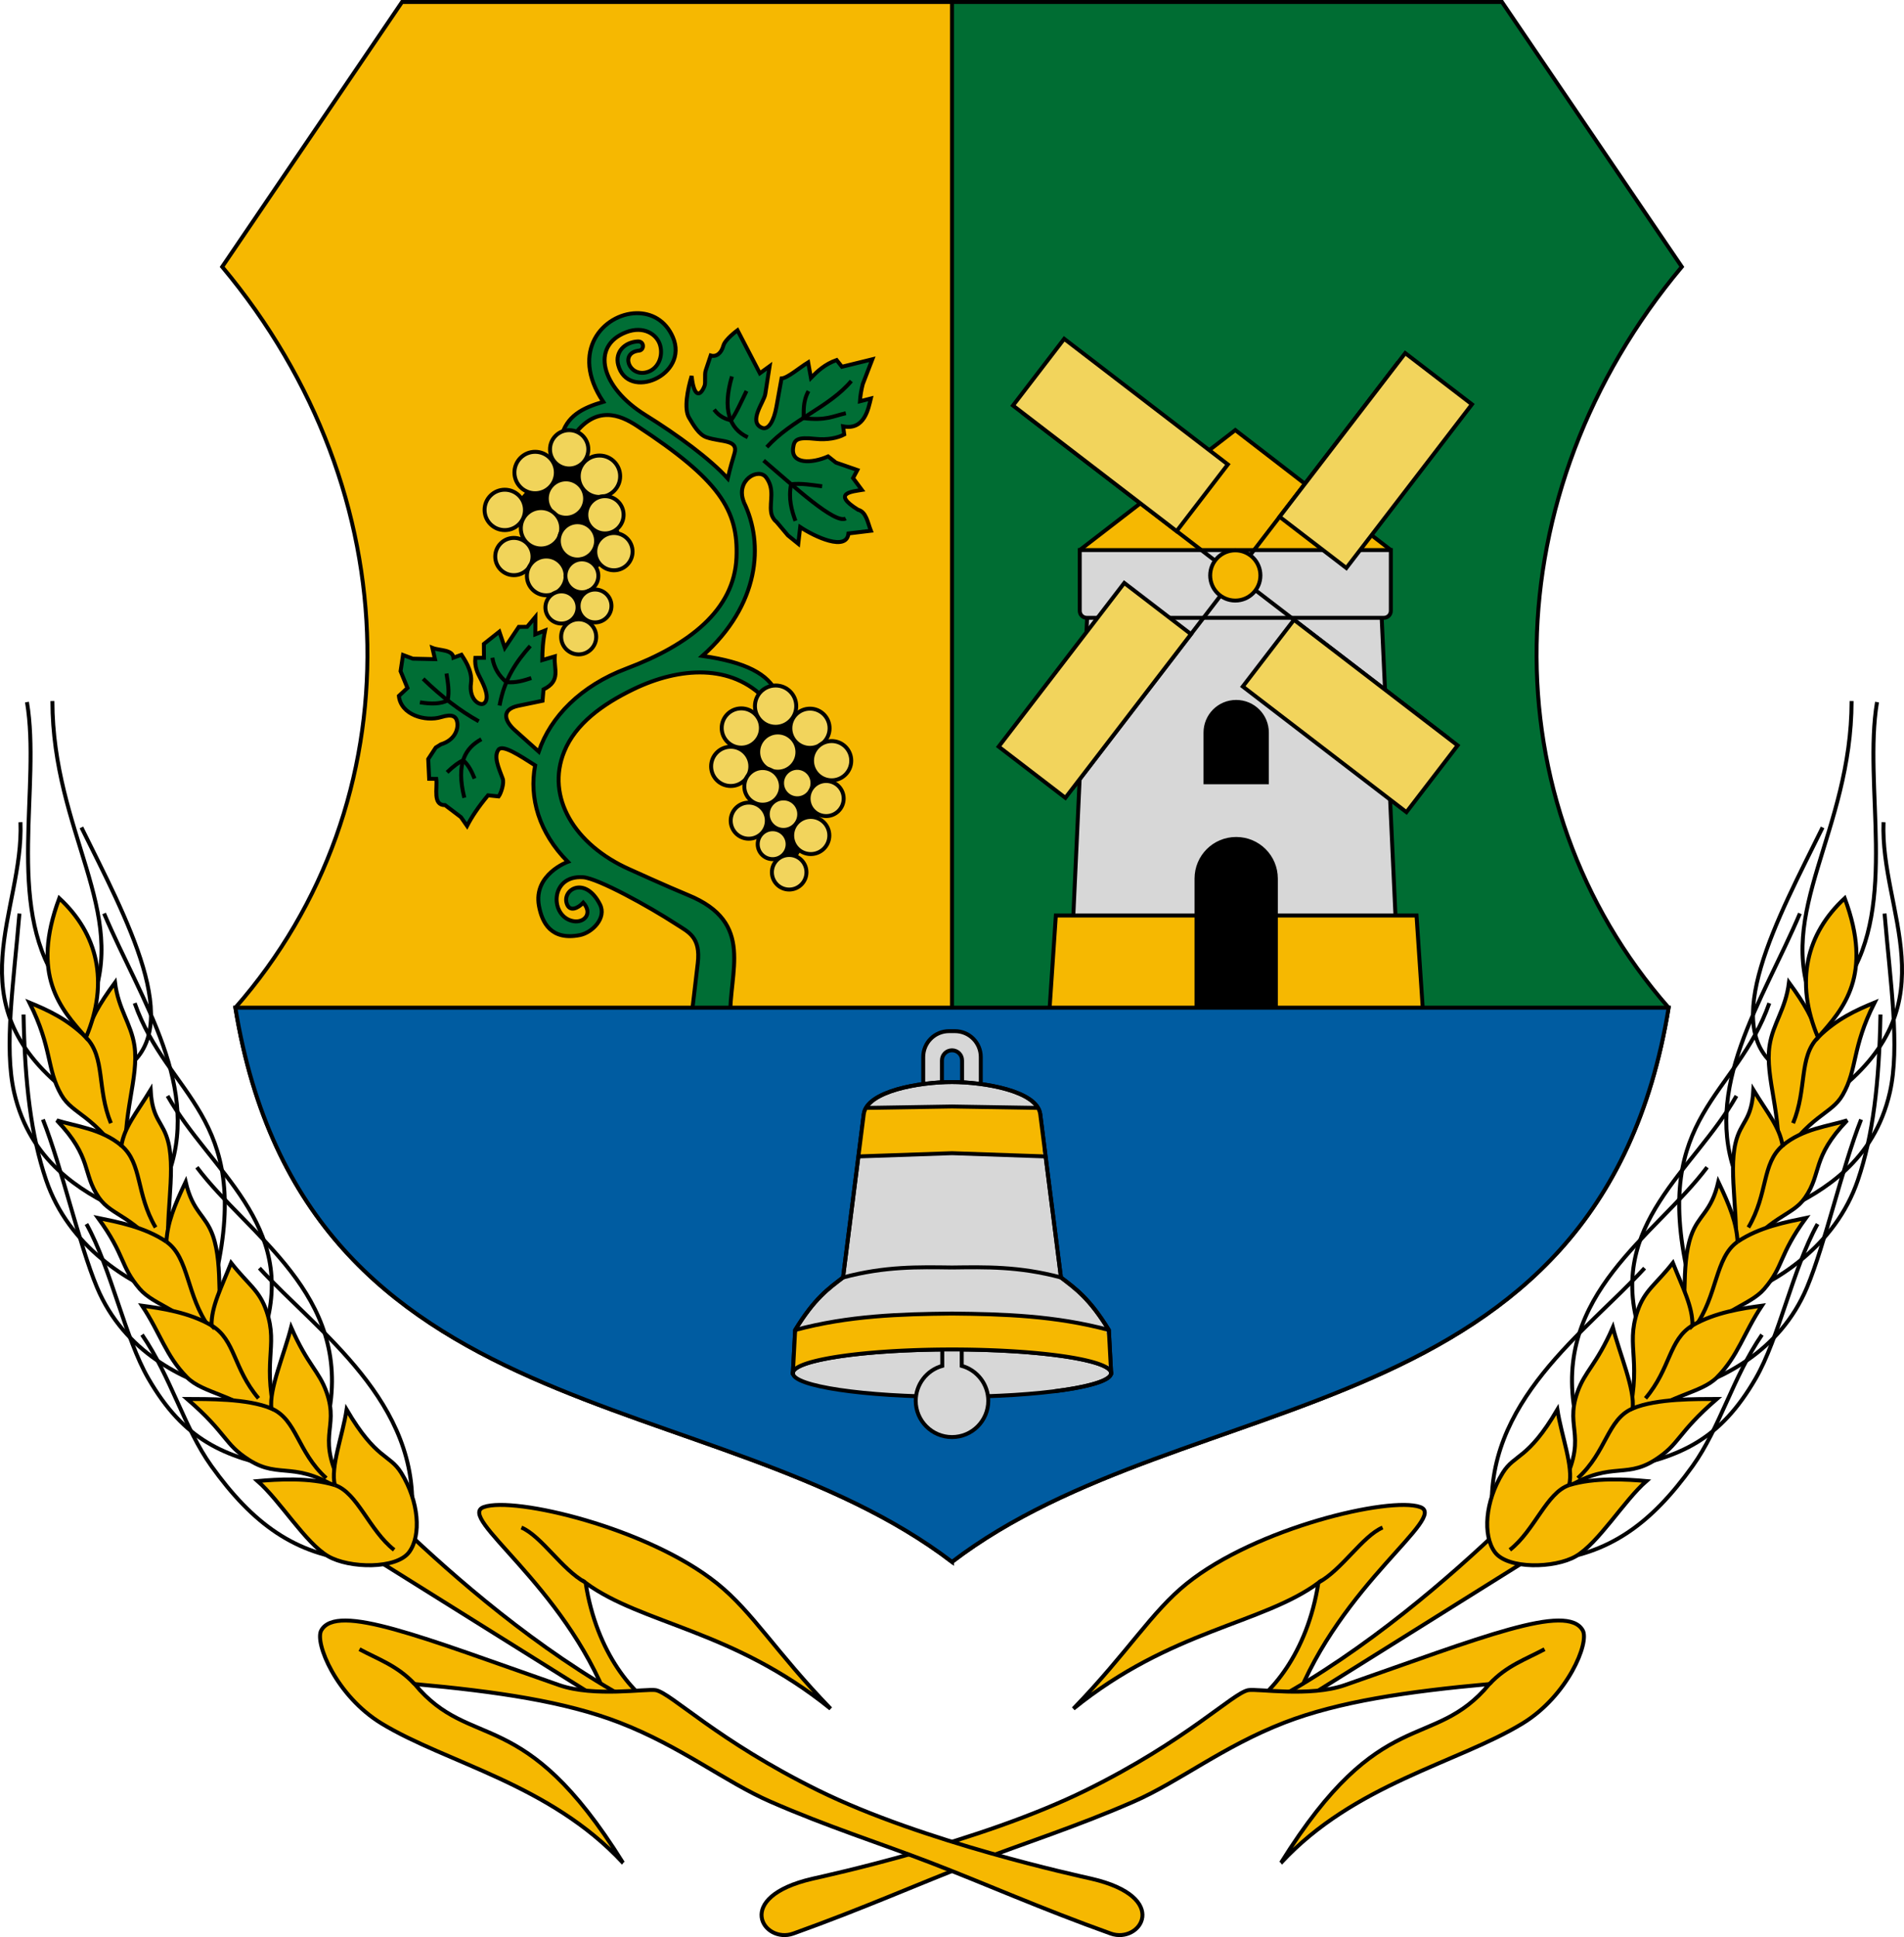 <?xml version="1.0" encoding="UTF-8" standalone="no"?>
<!-- Created with Inkscape (http://www.inkscape.org/) -->

<svg
   version="1.1"
   id="svg81460"
   width="639.879"
   height="650.912"
   viewBox="0 0 639.879 650.912"
   sodipodi:docname="HUN_Páhi_COA.svg"
   inkscape:version="1.1 (ce6663b3b7, 2021-05-25)"
   xmlns:inkscape="http://www.inkscape.org/namespaces/inkscape"
   xmlns:sodipodi="http://sodipodi.sourceforge.net/DTD/sodipodi-0.dtd"
   xmlns="http://www.w3.org/2000/svg"
   xmlns:svg="http://www.w3.org/2000/svg">
  <defs
     id="defs81464">
    <clipPath
       clipPathUnits="userSpaceOnUse"
       id="clipPath70302">
      <path
         id="path70304"
         style="font-variation-settings:normal;opacity:1;fill:#da251c;fill-opacity:1;fill-rule:evenodd;stroke:#000000;stroke-width:1.89;stroke-linecap:round;stroke-linejoin:miter;stroke-miterlimit:4;stroke-dasharray:none;stroke-dashoffset:0;stroke-opacity:1;stop-color:#000000;stop-opacity:1"
         d="m -1839.353,1313.887 v 165.481 c 0,62.393 59.238,120.906 124.504,103.418 79.367,-21.266 169.658,-21.684 195.461,38.223 25.803,-59.907 116.094,-59.489 195.461,-38.223 65.266,17.488 124.504,-41.025 124.504,-103.418 v -165.481 z" />
    </clipPath>
  </defs>
  <sodipodi:namedview
     id="namedview81462"
     pagecolor="#ffffff"
     bordercolor="#666666"
     borderopacity="1.0"
     inkscape:pageshadow="2"
     inkscape:pageopacity="0.0"
     inkscape:pagecheckerboard="0"
     showgrid="false"
     showborder="false"
     inkscape:zoom="0.49304598"
     inkscape:cx="793.02949"
     inkscape:cy="562.82783"
     inkscape:window-width="1870"
     inkscape:window-height="1016"
     inkscape:window-x="0"
     inkscape:window-y="0"
     inkscape:window-maximized="1"
     inkscape:current-layer="layer1"
     inkscape:snap-bbox="true"
     inkscape:bbox-paths="true"
     inkscape:bbox-nodes="true"
     inkscape:snap-bbox-edge-midpoints="true"
     inkscape:snap-bbox-midpoints="true"
     inkscape:object-paths="true"
     inkscape:snap-intersection-paths="true"
     inkscape:snap-smooth-nodes="true"
     inkscape:snap-midpoints="true"
     inkscape:snap-object-midpoints="true"
     inkscape:snap-center="true"
     inkscape:snap-text-baseline="true"
     inkscape:snap-page="true"
     showguides="true"
     inkscape:guide-bbox="true"
     inkscape:snap-global="true"
     fit-margin-top="0"
     fit-margin-left="0"
     fit-margin-right="0"
     fit-margin-bottom="0" />
  <g
     inkscape:groupmode="layer"
     id="layer1"
     inkscape:label="RASZTER"
     transform="translate(3678.369,-793.413)" />
  <g
     inkscape:groupmode="layer"
     inkscape:label="Image"
     id="g81466"
     transform="translate(3678.369,-793.413)">
    <path
       style="font-variation-settings:normal;opacity:1;fill:#006d33;fill-opacity:1;stroke:#000000;stroke-width:1.323;stroke-linecap:butt;stroke-linejoin:miter;stroke-miterlimit:4;stroke-dasharray:none;stroke-dashoffset:0;stroke-opacity:1;stop-color:#000000;stop-opacity:1"
       d="m -3358.429,794.075 h 184.822 l 60.445,88.994 c -63.562,75.947 -65.049,179.808 -4.428,248.956 -23.48,143.713 -161.331,125.52 -240.838,186.222"
       id="path1337"
       sodipodi:nodetypes="ccccc"
       inkscape:transform-center-x="-122.63325"
       inkscape:transform-center-y="316.25725" />
    <g
       id="g22070" />
    <g
       id="g22106"
       transform="matrix(1,0,0,0.956,-56.26,76.476)"
       style="stroke-width:1.023" />
    <g
       id="g23108"
       transform="translate(27.636,-14.078)" />
    <g
       id="g23130"
       transform="translate(54.975,-27.651)" />
    <g
       id="g23152"
       transform="matrix(1,0,0,1.023,82.565,-66.763)"
       style="stroke-width:0.989" />
    <path
       style="font-variation-settings:normal;opacity:1;fill:#f6b801;fill-opacity:1;stroke:#000000;stroke-width:1.323;stroke-linecap:butt;stroke-linejoin:miter;stroke-miterlimit:4;stroke-dasharray:none;stroke-dashoffset:0;stroke-opacity:1;stop-color:#000000;stop-opacity:1"
       d="m -3358.43,794.075 h -184.822 l -60.445,88.994 c 63.562,75.947 65.049,179.808 4.428,248.956 23.48,143.713 161.331,125.52 240.838,186.222 z"
       id="path970"
       sodipodi:nodetypes="cccccc"
       inkscape:transform-center-x="122.63325"
       inkscape:transform-center-y="316.25725" />
    <g
       id="g37019"
       transform="translate(-980)">
      <path
         style="font-variation-settings:normal;opacity:1;fill:#f6b801;fill-opacity:1;stroke:#000000;stroke-width:1.323;stroke-linecap:butt;stroke-linejoin:miter;stroke-miterlimit:4;stroke-dasharray:none;stroke-dashoffset:0;stroke-opacity:1;stop-color:#000000;stop-opacity:1"
         d="m -2230.95,978.25 -52.272,-40.318 -52.273,40.318"
         id="path1574"
         inkscape:transform-center-x="-26.136267"
         inkscape:transform-center-y="31.265658"
         sodipodi:nodetypes="ccc" />
      <path
         style="font-variation-settings:normal;opacity:1;fill:#d7d7d7;fill-opacity:1;stroke:#000000;stroke-width:1.323;stroke-linecap:butt;stroke-linejoin:miter;stroke-miterlimit:4;stroke-dasharray:none;stroke-dashoffset:0;stroke-opacity:1;stop-color:#000000;stop-opacity:1"
         d="m -2234.292,995.25 5.396,116.503 -54.626,3.599 -54.626,-3.599 5.396,-116.503"
         id="path2546"
         sodipodi:nodetypes="ccccc"
         inkscape:transform-center-x="-27.163165"
         inkscape:transform-center-y="140.29987" />
      <path
         id="rect1253"
         style="font-variation-settings:normal;opacity:1;fill:#d7d7d7;fill-opacity:1;fill-rule:evenodd;stroke:#000000;stroke-width:1.323;stroke-linecap:round;stroke-linejoin:miter;stroke-miterlimit:4;stroke-dasharray:none;stroke-dashoffset:0;stroke-opacity:1;stop-color:#000000;stop-opacity:1"
         d="m -2335.494,978.25 v 20.428 c 0,1.293 1.042,2.336 2.336,2.336 h 99.873 c 1.293,0 2.336,-1.043 2.336,-2.336 v -20.428 z" />
      <path
         style="font-variation-settings:normal;opacity:1;fill:none;fill-opacity:1;stroke:#000000;stroke-width:1.323;stroke-linecap:butt;stroke-linejoin:miter;stroke-miterlimit:4;stroke-dasharray:none;stroke-dashoffset:0;stroke-opacity:1;stop-color:#000000;stop-opacity:1"
         d="m -2283.372,986.666 54.912,-71.549"
         id="path1751"
         inkscape:transform-center-x="-27.306268"
         inkscape:transform-center-y="-35.889869" />
      <rect
         style="font-variation-settings:normal;opacity:1;fill:#f2d45c;fill-opacity:1;fill-rule:evenodd;stroke:#000000;stroke-width:1.323;stroke-linecap:round;stroke-linejoin:miter;stroke-miterlimit:4;stroke-dasharray:none;stroke-dashoffset:0;stroke-opacity:1;stop-color:#000000;stop-opacity:1"
         id="rect1775"
         width="28.262"
         height="69.329"
         x="-1210.678"
         y="2078.872"
         ry="0"
         inkscape:transform-center-x="-47.210533"
         inkscape:transform-center-y="-38.614574"
         transform="rotate(37.505)" />
      <path
         style="font-variation-settings:normal;opacity:1;fill:none;fill-opacity:1;stroke:#000000;stroke-width:1.323;stroke-linecap:butt;stroke-linejoin:miter;stroke-miterlimit:4;stroke-dasharray:none;stroke-dashoffset:0;stroke-opacity:1;stop-color:#000000;stop-opacity:1"
         d="m -2283.337,986.931 -71.549,-54.912"
         id="path2113"
         inkscape:transform-center-x="35.889882"
         inkscape:transform-center-y="-27.306269" />
      <rect
         style="font-variation-settings:normal;opacity:1;fill:#f2d45c;fill-opacity:1;fill-rule:evenodd;stroke:#000000;stroke-width:1.323;stroke-linecap:round;stroke-linejoin:miter;stroke-miterlimit:4;stroke-dasharray:none;stroke-dashoffset:0;stroke-opacity:1;stop-color:#000000;stop-opacity:1"
         id="rect2115"
         width="28.262"
         height="69.329"
         x="-2173.102"
         y="-1304.529"
         ry="0"
         inkscape:transform-center-x="38.614598"
         inkscape:transform-center-y="-47.210439"
         transform="rotate(-52.495)" />
      <path
         style="font-variation-settings:normal;opacity:1;fill:none;fill-opacity:1;stroke:#000000;stroke-width:1.323;stroke-linecap:butt;stroke-linejoin:miter;stroke-miterlimit:4;stroke-dasharray:none;stroke-dashoffset:0;stroke-opacity:1;stop-color:#000000;stop-opacity:1"
         d="m -2283.072,986.896 -54.912,71.55"
         id="path2117"
         inkscape:transform-center-x="27.306232"
         inkscape:transform-center-y="35.889896" />
      <rect
         style="font-variation-settings:normal;opacity:1;fill:#f2d45c;fill-opacity:1;fill-rule:evenodd;stroke:#000000;stroke-width:1.323;stroke-linecap:round;stroke-linejoin:miter;stroke-miterlimit:4;stroke-dasharray:none;stroke-dashoffset:0;stroke-opacity:1;stop-color:#000000;stop-opacity:1"
         id="rect2119"
         width="28.262"
         height="69.329"
         x="1210.3"
         y="-2266.954"
         ry="0"
         inkscape:transform-center-x="47.210461"
         inkscape:transform-center-y="38.614411"
         transform="rotate(-142.495)" />
      <path
         style="font-variation-settings:normal;opacity:1;fill:none;fill-opacity:1;stroke:#000000;stroke-width:1.323;stroke-linecap:butt;stroke-linejoin:miter;stroke-miterlimit:4;stroke-dasharray:none;stroke-dashoffset:0;stroke-opacity:1;stop-color:#000000;stop-opacity:1"
         d="m -2283.107,986.631 71.549,54.912"
         id="path2121"
         inkscape:transform-center-x="-35.889918"
         inkscape:transform-center-y="27.306246" />
      <rect
         style="font-variation-settings:normal;opacity:1;fill:#f2d45c;fill-opacity:1;fill-rule:evenodd;stroke:#000000;stroke-width:1.323;stroke-linecap:round;stroke-linejoin:miter;stroke-miterlimit:4;stroke-dasharray:none;stroke-dashoffset:0;stroke-opacity:1;stop-color:#000000;stop-opacity:1"
         id="rect2123"
         width="28.262"
         height="69.329"
         x="2172.724"
         y="1116.448"
         ry="0"
         inkscape:transform-center-x="-38.614423"
         inkscape:transform-center-y="47.210402"
         transform="rotate(127.505)" />
      <circle
         style="font-variation-settings:normal;opacity:1;fill:#f6b801;fill-opacity:1;fill-rule:evenodd;stroke:#000000;stroke-width:1.323;stroke-linecap:round;stroke-linejoin:miter;stroke-miterlimit:4;stroke-dasharray:none;stroke-dashoffset:0;stroke-opacity:1;stop-color:#000000;stop-opacity:1"
         id="path1636"
         cx="-2283.222"
         cy="986.781"
         r="8.44" />
      <path
         style="font-variation-settings:normal;opacity:1;fill:#f6b801;fill-opacity:1;stroke:#000000;stroke-width:1.323;stroke-linecap:butt;stroke-linejoin:miter;stroke-miterlimit:4;stroke-dasharray:none;stroke-dashoffset:0;stroke-opacity:1;stop-color:#000000;stop-opacity:1"
         d="m -2219.638,1140.878 -2.678,-39.825 h -60.607 -60.607 l -2.678,39.825"
         id="path2271"
         sodipodi:nodetypes="ccccc"
         inkscape:transform-center-x="-31.792236"
         inkscape:transform-center-y="62.405794" />
      <path
         id="rect2665"
         style="opacity:1;fill:#000000;fill-rule:evenodd;stroke:#000000;stroke-width:1.323;stroke-linecap:round;stroke-miterlimit:4;stroke-dasharray:none;stop-color:#000000;stop-opacity:1"
         d="m -2293.237,1056.278 v -16.691 c 0,-5.714 4.6,-10.314 10.314,-10.314 5.714,0 10.314,4.6 10.314,10.314 v 16.691 z"
         sodipodi:nodetypes="cssscc" />
      <path
         id="path2786"
         style="opacity:1;fill:#000000;fill-rule:evenodd;stroke:#000000;stroke-width:1.323;stroke-linecap:round;stroke-miterlimit:4;stroke-dasharray:none;stop-color:#000000;stop-opacity:1"
         d="m -2296.254,1134.047 v -45.392 c 0,-7.386 5.946,-13.332 13.332,-13.332 7.386,0 13.332,5.946 13.332,13.332 v 45.392 z"
         sodipodi:nodetypes="cssscc" />
    </g>
    <g
       id="g68059"
       transform="translate(-520)">
      <path
         id="path37101"
         style="font-variation-settings:normal;fill:#006e35;fill-opacity:1;stroke:#000000;stroke-width:1.323;stroke-linecap:butt;stroke-linejoin:miter;stroke-miterlimit:4;stroke-dasharray:none;stroke-dashoffset:0;stroke-opacity:1;stop-color:#000000"
         d="m -2944.51,898.65 c -10.95,0.22 -22.567,12.762 -11.129,29.785 -7.093,2.08 -12.369,4.815 -14.109,11.869 l 3.811,-0.023 c 7.745,-11.118 16.086,-7.395 21.623,-3.768 27.617,18.09 34.176,28.271 33.451,44.344 -0.788,17.495 -15.729,29.205 -36.971,37.211 -15.303,5.767 -25.547,16.189 -29.475,27.904 l -8.047,-7.205 c -3.52,-3.152 -4.646,-6.981 1.258,-8.205 l 8.065,-1.672 0.32,-3.799 c 5.965,-2.921 3.439,-6.805 3.783,-11.107 l -4.184,1.23 c 0.024,-3.11 0.154,-6.217 0.932,-9.938 l -3.275,1.281 0.029,-5.84 -2.785,3.324 -2.805,0.023 -4.693,7.031 -1.84,-5.416 -5.197,4.121 0.027,4.656 -2.897,0.022 c -0.29,3.017 0.797,5.156 1.652,6.789 1.308,2.496 3.278,6.69 1.381,8.414 -1.329,1.207 -5.298,-1.05 -4.492,-6.764 0.598,-4.24 -2.564,-8.428 -3.207,-9.476 l -2.684,0.967 c -0.338,-2.805 -4.633,-2.312 -7.09,-3.295 l 0.877,3.799 -7.43,-0.164 -3.309,-1.238 -0.82,5.436 2.309,5.639 -2.879,2.682 c 0.648,6.378 8.921,8.741 14.223,7.111 3.768,-1.158 5.067,-0.232 5.399,1.768 0.386,2.326 -0.826,5.97 -5.51,7.393 l -1.727,1.082 -2.525,3.861 0.312,6.631 2.389,0.014 c 0.439,3.176 -1.317,8.872 2.978,8.844 l 5.311,4.027 2.062,2.945 c 1.552,-2.997 3.743,-6.339 7.041,-10.277 l 3.58,0.371 c 0.801,-1.056 1.911,-4.474 1.365,-5.947 -1.357,-3.663 -3.115,-7.376 -1.453,-9.732 1.362,-1.932 7.23,1.981 12.346,5.244 -2.056,10.93 1.268,22.574 10.988,32.402 0,0 -11.653,4.211 -9.703,14.818 1.029,5.6 4.039,11.698 13.709,9.818 4.201,-0.817 9.105,-5.77 6.791,-10.318 -4.949,-9.728 -12.801,-5.02 -11.141,-0.233 0.992,2.861 3.749,1.532 5.537,-0.355 3.253,3.682 0.303,6.824 -3.264,6.229 -8.005,-1.337 -8.14,-15.586 3.209,-14.771 4.99,0.358 22.032,9.757 31.322,15.795 4.092,2.66 8.242,4.277 7.201,13.127 l -2.049,17.424 12.955,1.381 c -0.478,-16.108 8.474,-32.49 -14.133,-41.732 -6.658,-2.722 -19.756,-8.68 -19.756,-8.68 -18.509,-8.244 -28.099,-24.306 -21.895,-39.537 3.8,-9.329 12.831,-15.905 23.248,-20.947 15.522,-7.513 33.054,-8.639 44.428,3.465 l 3.746,-2.139 c -2.715,-6.404 -10.408,-10.465 -24.967,-12.529 19.216,-17.171 20.767,-37.646 13.889,-51.703 l 0.051,0.055 c -2.99,-7.401 4.899,-11.783 7.479,-8.32 2.962,3.977 1.141,7.932 1.658,11.674 0.222,1.61 1.212,2.831 1.76,3.182 l 3.889,4.613 3.477,2.814 0.654,-5.611 c 5.008,3.317 15.602,8.247 16.219,2.146 l 7.535,-0.908 c -1.089,-2.788 -1.561,-6.349 -4.311,-7.055 -9.129,-5.644 -1.72,-6.142 1.279,-6.658 l -2.955,-3.986 1.445,-2.707 -7.207,-2.504 -2.625,-2.072 c -5.554,2.455 -12.48,2.62 -11.762,-2.85 0.362,-2.754 1.24,-3.724 7.539,-3.043 3.902,0.422 7.416,-0.282 9.635,-1.475 l -0.365,-2.725 c 7.222,1.404 8.492,-6.013 9.307,-9.361 l -3.656,0.93 c 0.12,-1.868 0.438,-3.797 0.957,-5.789 l 3.211,-8.32 -10.219,2.512 -1.791,-2.258 c -3.992,1.404 -6.472,3.791 -8.629,5.99 l -0.934,-5.207 c -3.002,1.835 -6.874,5.245 -8.945,5.396 l -1.734,9.615 c -0.803,4.452 -2.603,7.934 -4.887,6.951 -4.679,-2.014 0.738,-8.639 1.156,-11.318 l 1.459,-9.357 -3.277,2.375 -7.52,-14.455 c 0,0 -4.172,3.071 -4.723,5.125 -0.739,2.757 -2.5,3.904 -4.279,3.354 l -1.678,5.018 c -0.471,1.361 0.03,4.123 -0.395,5.205 -1.478,3.772 -3.605,3.793 -4.334,-3.32 -1.323,4.418 -2.683,10.99 -0.859,14.029 1.439,2.398 3.281,5.681 5.861,6.562 5.014,1.714 10.882,0.635 9.363,5.508 -0.513,1.647 -1.457,4.91 -2.238,8.318 -5.903,-6.532 -16.824,-14.586 -27.689,-21.326 -15.018,-9.316 -18.434,-23.153 -6.502,-27.795 5.94,-2.311 10.494,0.698 11.502,4.459 1.029,3.841 -0.814,7.975 -4.553,8.977 -5.938,1.591 -9.088,-6.602 -2.514,-7.283 1.732,-0.18 1.797,-3.178 -0.484,-3.068 -4.275,0.206 -7.723,3.453 -6.574,7.889 3.176,12.256 23.905,3.465 18.385,-9.314 -2.475,-5.728 -7.314,-8.174 -12.291,-8.074 z" />
      <path
         style="font-variation-settings:normal;fill:none;fill-opacity:1;stroke:#000000;stroke-width:1.323;stroke-linecap:butt;stroke-linejoin:miter;stroke-miterlimit:4;stroke-dasharray:none;stroke-dashoffset:0;stroke-opacity:1;stop-color:#000000"
         d="m -3016.161,1021.52 c 6.155,5.989 12.386,10.735 18.691,14.273"
         id="path51248"
         sodipodi:nodetypes="cc" />
      <path
         style="font-variation-settings:normal;fill:none;fill-opacity:1;stroke:#000000;stroke-width:1.323;stroke-linecap:butt;stroke-linejoin:miter;stroke-miterlimit:4;stroke-dasharray:none;stroke-dashoffset:0;stroke-opacity:1;stop-color:#000000"
         d="m -2980.163,1010.475 c -4.531,5.112 -8.642,10.825 -10.319,20.023"
         id="path51250"
         sodipodi:nodetypes="cc" />
      <path
         style="font-variation-settings:normal;fill:none;fill-opacity:1;stroke:#000000;stroke-width:1.323;stroke-linecap:butt;stroke-linejoin:miter;stroke-miterlimit:4;stroke-dasharray:none;stroke-dashoffset:0;stroke-opacity:1;stop-color:#000000"
         d="m -2996.595,1041.817 c -5.333,2.902 -8.602,8.006 -5.73,19.665"
         id="path51252"
         sodipodi:nodetypes="cc" />
      <path
         style="font-variation-settings:normal;fill:none;fill-opacity:1;stroke:#000000;stroke-width:1.323;stroke-linecap:butt;stroke-linejoin:miter;stroke-miterlimit:4;stroke-dasharray:none;stroke-dashoffset:0;stroke-opacity:1;stop-color:#000000"
         d="m -3017.241,1029.408 c 3.87,0.659 7.063,0.543 9.324,-0.642 0.607,-2.977 0.082,-6.006 -0.402,-9.033"
         id="path51458"
         sodipodi:nodetypes="ccc" />
      <path
         style="font-variation-settings:normal;fill:none;fill-opacity:1;stroke:#000000;stroke-width:1.323;stroke-linecap:butt;stroke-linejoin:miter;stroke-miterlimit:4;stroke-dasharray:none;stroke-dashoffset:0;stroke-opacity:1;stop-color:#000000"
         d="m -2992.899,1014.436 c 0.614,3.736 2.411,6.23 4.718,8.189 3.216,0.313 5.787,-0.537 8.37,-1.366"
         id="path51460"
         sodipodi:nodetypes="ccc" />
      <path
         style="font-variation-settings:normal;fill:none;fill-opacity:1;stroke:#000000;stroke-width:1.323;stroke-linecap:butt;stroke-linejoin:miter;stroke-miterlimit:4;stroke-dasharray:none;stroke-dashoffset:0;stroke-opacity:1;stop-color:#000000"
         d="m -3008.117,1052.938 c 2.26,-2.203 3.947,-3.348 5.415,-4.088 1.969,1.851 2.932,4.003 3.824,6.176"
         id="path51462"
         sodipodi:nodetypes="ccc" />
      <path
         style="font-variation-settings:normal;fill:none;fill-opacity:1;stroke:#000000;stroke-width:1.323;stroke-linecap:butt;stroke-linejoin:miter;stroke-miterlimit:4;stroke-dasharray:none;stroke-dashoffset:0;stroke-opacity:1;stop-color:#000000"
         d="m -2907.073,940.349 c -6.273,-2.9 -8.523,-9.535 -5.318,-20.437"
         id="path57120"
         sodipodi:nodetypes="cc" />
      <path
         style="font-variation-settings:normal;fill:none;fill-opacity:1;stroke:#000000;stroke-width:1.323;stroke-linecap:butt;stroke-linejoin:miter;stroke-miterlimit:4;stroke-dasharray:none;stroke-dashoffset:0;stroke-opacity:1;stop-color:#000000"
         d="m -2900.669,943.656 c 8.525,-9.347 20.831,-13.271 28.404,-22.208"
         id="path57122"
         sodipodi:nodetypes="cc" />
      <path
         style="font-variation-settings:normal;fill:none;fill-opacity:1;stroke:#000000;stroke-width:1.323;stroke-linecap:butt;stroke-linejoin:miter;stroke-miterlimit:4;stroke-dasharray:none;stroke-dashoffset:0;stroke-opacity:1;stop-color:#000000"
         d="m -2901.738,948.151 c 10.299,8.8 24.005,21.472 27.599,19.476"
         id="path57124"
         sodipodi:nodetypes="cc" />
      <path
         style="font-variation-settings:normal;fill:none;fill-opacity:1;stroke:#000000;stroke-width:1.323;stroke-linecap:butt;stroke-linejoin:miter;stroke-miterlimit:4;stroke-dasharray:none;stroke-dashoffset:0;stroke-opacity:1;stop-color:#000000"
         d="m -2918.377,931.047 c 1.88,2.477 3.761,3.094 5.641,3.645 1.649,-2.124 3.471,-6.288 5.246,-9.902"
         id="path57786"
         sodipodi:nodetypes="ccc" />
      <path
         style="font-variation-settings:normal;fill:none;fill-opacity:1;stroke:#000000;stroke-width:1.323;stroke-linecap:butt;stroke-linejoin:miter;stroke-miterlimit:4;stroke-dasharray:none;stroke-dashoffset:0;stroke-opacity:1;stop-color:#000000"
         d="m -2886.666,924.826 c -2.029,3.73 -1.5,7.13 -1.645,9.095 7.517,0.895 9.761,-0.634 14.205,-1.654"
         id="path57788"
         sodipodi:nodetypes="ccc" />
      <path
         style="font-variation-settings:normal;fill:none;fill-opacity:1;stroke:#000000;stroke-width:1.323;stroke-linecap:butt;stroke-linejoin:miter;stroke-miterlimit:4;stroke-dasharray:none;stroke-dashoffset:0;stroke-opacity:1;stop-color:#000000"
         d="m -2891.046,968.431 c -1.304,-3.641 -2.402,-7.401 -1.464,-12.323 3.622,-0.344 7.008,0.27 10.437,0.713"
         id="path57790"
         sodipodi:nodetypes="ccc" />
      <path
         style="font-variation-settings:normal;vector-effect:none;fill:#000000;fill-opacity:1;stroke:#000000;stroke-width:0.378;stroke-linecap:butt;stroke-linejoin:miter;stroke-miterlimit:4;stroke-dasharray:none;stroke-dashoffset:0;stroke-opacity:1;-inkscape-stroke:none;stop-color:#000000"
         d="m -2985.999,963.885 16.379,-18.801 11.761,4.392 8.959,27.337 -12.498,10.3 3.41,12.506 -3.703,8.162 -12.208,-18.67 -12.896,-7.618 6.687,-8.048 z"
         id="path61349" />
      <circle
         style="font-variation-settings:normal;fill:#f1d45a;fill-opacity:1;fill-rule:evenodd;stroke:#000000;stroke-width:1.323;stroke-linecap:round;stroke-linejoin:miter;stroke-miterlimit:4;stroke-dasharray:none;stroke-dashoffset:0;stroke-opacity:1;stop-color:#000000"
         id="path61204"
         cx="-2967.09"
         cy="944.4"
         r="6.437" />
      <circle
         style="font-variation-settings:normal;fill:#f1d45a;fill-opacity:1;fill-rule:evenodd;stroke:#000000;stroke-width:1.323;stroke-linecap:round;stroke-linejoin:miter;stroke-miterlimit:4;stroke-dasharray:none;stroke-dashoffset:0;stroke-opacity:1;stop-color:#000000"
         id="circle61286"
         cx="-2978.523"
         cy="952.192"
         r="6.96" />
      <circle
         style="font-variation-settings:normal;fill:#f1d45a;fill-opacity:1;fill-rule:evenodd;stroke:#000000;stroke-width:1.323;stroke-linecap:round;stroke-linejoin:miter;stroke-miterlimit:4;stroke-dasharray:none;stroke-dashoffset:0;stroke-opacity:1;stop-color:#000000"
         id="circle61288"
         cx="-2956.911"
         cy="953.447"
         r="6.96" />
      <circle
         style="font-variation-settings:normal;fill:#f1d45a;fill-opacity:1;fill-rule:evenodd;stroke:#000000;stroke-width:1.323;stroke-linecap:round;stroke-linejoin:miter;stroke-miterlimit:4;stroke-dasharray:none;stroke-dashoffset:0;stroke-opacity:1;stop-color:#000000"
         id="circle61290"
         cx="-2968.165"
         cy="960.937"
         r="6.437" />
      <circle
         style="font-variation-settings:normal;fill:#f1d45a;fill-opacity:1;fill-rule:evenodd;stroke:#000000;stroke-width:1.323;stroke-linecap:round;stroke-linejoin:miter;stroke-miterlimit:4;stroke-dasharray:none;stroke-dashoffset:0;stroke-opacity:1;stop-color:#000000"
         id="circle61292"
         cx="-2976.552"
         cy="970.937"
         r="6.786" />
      <circle
         style="font-variation-settings:normal;fill:#f1d45a;fill-opacity:1;fill-rule:evenodd;stroke:#000000;stroke-width:1.323;stroke-linecap:round;stroke-linejoin:miter;stroke-miterlimit:4;stroke-dasharray:none;stroke-dashoffset:0;stroke-opacity:1;stop-color:#000000"
         id="circle61294"
         cx="-2988.731"
         cy="964.758"
         r="6.786" />
      <circle
         style="font-variation-settings:normal;fill:#f1d45a;fill-opacity:1;fill-rule:evenodd;stroke:#000000;stroke-width:1.323;stroke-linecap:round;stroke-linejoin:miter;stroke-miterlimit:4;stroke-dasharray:none;stroke-dashoffset:0;stroke-opacity:1;stop-color:#000000"
         id="circle61296"
         cx="-2955.061"
         cy="966.4"
         r="6.263" />
      <circle
         style="font-variation-settings:normal;fill:#f1d45a;fill-opacity:1;fill-rule:evenodd;stroke:#000000;stroke-width:1.323;stroke-linecap:round;stroke-linejoin:miter;stroke-miterlimit:4;stroke-dasharray:none;stroke-dashoffset:0;stroke-opacity:1;stop-color:#000000"
         id="circle61298"
         cx="-2964.301"
         cy="975.16"
         r="6.263" />
      <circle
         style="font-variation-settings:normal;fill:#f1d45a;fill-opacity:1;fill-rule:evenodd;stroke:#000000;stroke-width:1.323;stroke-linecap:round;stroke-linejoin:miter;stroke-miterlimit:4;stroke-dasharray:none;stroke-dashoffset:0;stroke-opacity:1;stop-color:#000000"
         id="circle61300"
         cx="-2952.048"
         cy="978.78"
         r="6.263" />
      <circle
         style="font-variation-settings:normal;fill:#f1d45a;fill-opacity:1;fill-rule:evenodd;stroke:#000000;stroke-width:1.323;stroke-linecap:round;stroke-linejoin:miter;stroke-miterlimit:4;stroke-dasharray:none;stroke-dashoffset:0;stroke-opacity:1;stop-color:#000000"
         id="circle61302"
         cx="-2985.668"
         cy="980.428"
         r="6.263" />
      <circle
         style="font-variation-settings:normal;fill:#f1d45a;fill-opacity:1;fill-rule:evenodd;stroke:#000000;stroke-width:1.323;stroke-linecap:round;stroke-linejoin:miter;stroke-miterlimit:4;stroke-dasharray:none;stroke-dashoffset:0;stroke-opacity:1;stop-color:#000000"
         id="circle61304"
         cx="-2974.78"
         cy="986.935"
         r="6.509" />
      <circle
         style="font-variation-settings:normal;fill:#f1d45a;fill-opacity:1;fill-rule:evenodd;stroke:#000000;stroke-width:1.323;stroke-linecap:round;stroke-linejoin:miter;stroke-miterlimit:4;stroke-dasharray:none;stroke-dashoffset:0;stroke-opacity:1;stop-color:#000000"
         id="circle61306"
         cx="-2962.808"
         cy="986.907"
         r="5.526" />
      <circle
         style="font-variation-settings:normal;fill:#f1d45a;fill-opacity:1;fill-rule:evenodd;stroke:#000000;stroke-width:1.323;stroke-linecap:round;stroke-linejoin:miter;stroke-miterlimit:4;stroke-dasharray:none;stroke-dashoffset:0;stroke-opacity:1;stop-color:#000000"
         id="circle61308"
         cx="-2969.668"
         cy="997.541"
         r="5.403" />
      <circle
         style="font-variation-settings:normal;fill:#f1d45a;fill-opacity:1;fill-rule:evenodd;stroke:#000000;stroke-width:1.323;stroke-linecap:round;stroke-linejoin:miter;stroke-miterlimit:4;stroke-dasharray:none;stroke-dashoffset:0;stroke-opacity:1;stop-color:#000000"
         id="circle61310"
         cx="-2958.4"
         cy="997.034"
         r="5.526" />
      <circle
         style="font-variation-settings:normal;fill:#f1d45a;fill-opacity:1;fill-rule:evenodd;stroke:#000000;stroke-width:1.323;stroke-linecap:round;stroke-linejoin:miter;stroke-miterlimit:4;stroke-dasharray:none;stroke-dashoffset:0;stroke-opacity:1;stop-color:#000000"
         id="circle61312"
         cx="-2963.894"
         cy="1007.414"
         r="5.894" />
      <path
         style="font-variation-settings:normal;opacity:1;vector-effect:none;fill:#000000;fill-opacity:1;stroke:#000000;stroke-width:0.378;stroke-linecap:butt;stroke-linejoin:miter;stroke-miterlimit:4;stroke-dasharray:none;stroke-dashoffset:0;stroke-opacity:1;-inkscape-stroke:none;stop-color:#000000;stop-opacity:1"
         d="m -2912.14,1049.007 0.73,-8.447 10.973,-11.656 14.567,6.669 7.205,11.448 -1.454,15.373 -13.311,23.949 -12.157,-16.071 2.442,-12.445"
         id="path67838" />
      <circle
         style="font-variation-settings:normal;opacity:1;fill:#f2d45c;fill-opacity:1;fill-rule:evenodd;stroke:#000000;stroke-width:1.323;stroke-linecap:round;stroke-linejoin:miter;stroke-miterlimit:4;stroke-dasharray:none;stroke-dashoffset:0;stroke-opacity:1;stop-color:#000000;stop-opacity:1"
         id="circle61314"
         cx="-2897.714"
         cy="1030.697"
         r="6.938" />
      <circle
         style="font-variation-settings:normal;opacity:1;fill:#f2d45c;fill-opacity:1;fill-rule:evenodd;stroke:#000000;stroke-width:1.323;stroke-linecap:round;stroke-linejoin:miter;stroke-miterlimit:4;stroke-dasharray:none;stroke-dashoffset:0;stroke-opacity:1;stop-color:#000000;stop-opacity:1"
         id="circle65479"
         cx="-2886.162"
         cy="1038.13"
         r="6.589" />
      <circle
         style="font-variation-settings:normal;opacity:1;fill:#f2d45c;fill-opacity:1;fill-rule:evenodd;stroke:#000000;stroke-width:1.323;stroke-linecap:round;stroke-linejoin:miter;stroke-miterlimit:4;stroke-dasharray:none;stroke-dashoffset:0;stroke-opacity:1;stop-color:#000000;stop-opacity:1"
         id="circle65481"
         cx="-2909.238"
         cy="1038.041"
         r="6.589" />
      <circle
         style="font-variation-settings:normal;opacity:1;fill:#f2d45c;fill-opacity:1;fill-rule:evenodd;stroke:#000000;stroke-width:1.323;stroke-linecap:round;stroke-linejoin:miter;stroke-miterlimit:4;stroke-dasharray:none;stroke-dashoffset:0;stroke-opacity:1;stop-color:#000000;stop-opacity:1"
         id="circle65483"
         cx="-2896.969"
         cy="1046.13"
         r="6.589" />
      <circle
         style="font-variation-settings:normal;opacity:1;fill:#f2d45c;fill-opacity:1;fill-rule:evenodd;stroke:#000000;stroke-width:1.323;stroke-linecap:round;stroke-linejoin:miter;stroke-miterlimit:4;stroke-dasharray:none;stroke-dashoffset:0;stroke-opacity:1;stop-color:#000000;stop-opacity:1"
         id="circle65485"
         cx="-2878.879"
         cy="1049.026"
         r="6.589" />
      <circle
         style="font-variation-settings:normal;opacity:1;fill:#f2d45c;fill-opacity:1;fill-rule:evenodd;stroke:#000000;stroke-width:1.323;stroke-linecap:round;stroke-linejoin:miter;stroke-miterlimit:4;stroke-dasharray:none;stroke-dashoffset:0;stroke-opacity:1;stop-color:#000000;stop-opacity:1"
         id="circle65487"
         cx="-2912.79"
         cy="1050.937"
         r="6.589" />
      <circle
         style="font-variation-settings:normal;opacity:1;fill:#f2d45c;fill-opacity:1;fill-rule:evenodd;stroke:#000000;stroke-width:1.323;stroke-linecap:round;stroke-linejoin:miter;stroke-miterlimit:4;stroke-dasharray:none;stroke-dashoffset:0;stroke-opacity:1;stop-color:#000000;stop-opacity:1"
         id="circle65489"
         cx="-2902.073"
         cy="1057.653"
         r="6.154" />
      <circle
         style="font-variation-settings:normal;opacity:1;fill:#f2d45c;fill-opacity:1;fill-rule:evenodd;stroke:#000000;stroke-width:1.323;stroke-linecap:round;stroke-linejoin:miter;stroke-miterlimit:4;stroke-dasharray:none;stroke-dashoffset:0;stroke-opacity:1;stop-color:#000000;stop-opacity:1"
         id="circle65491"
         cx="-2890.431"
         cy="1056.549"
         r="5.113" />
      <circle
         style="font-variation-settings:normal;opacity:1;fill:#f2d45c;fill-opacity:1;fill-rule:evenodd;stroke:#000000;stroke-width:1.323;stroke-linecap:round;stroke-linejoin:miter;stroke-miterlimit:4;stroke-dasharray:none;stroke-dashoffset:0;stroke-opacity:1;stop-color:#000000;stop-opacity:1"
         id="circle65493"
         cx="-2880.729"
         cy="1061.743"
         r="5.893" />
      <circle
         style="font-variation-settings:normal;opacity:1;fill:#f2d45c;fill-opacity:1;fill-rule:evenodd;stroke:#000000;stroke-width:1.323;stroke-linecap:round;stroke-linejoin:miter;stroke-miterlimit:4;stroke-dasharray:none;stroke-dashoffset:0;stroke-opacity:1;stop-color:#000000;stop-opacity:1"
         id="circle65495"
         cx="-2906.729"
         cy="1069.177"
         r="6.067" />
      <circle
         style="font-variation-settings:normal;opacity:1;fill:#f2d45c;fill-opacity:1;fill-rule:evenodd;stroke:#000000;stroke-width:1.323;stroke-linecap:round;stroke-linejoin:miter;stroke-miterlimit:4;stroke-dasharray:none;stroke-dashoffset:0;stroke-opacity:1;stop-color:#000000;stop-opacity:1"
         id="circle65497"
         cx="-2895.058"
         cy="1066.997"
         r="5.286" />
      <circle
         style="font-variation-settings:normal;opacity:1;fill:#f2d45c;fill-opacity:1;fill-rule:evenodd;stroke:#000000;stroke-width:1.323;stroke-linecap:round;stroke-linejoin:miter;stroke-miterlimit:4;stroke-dasharray:none;stroke-dashoffset:0;stroke-opacity:1;stop-color:#000000;stop-opacity:1"
         id="circle65499"
         cx="-2885.894"
         cy="1074.162"
         r="6.241" />
      <circle
         style="font-variation-settings:normal;opacity:1;fill:#f2d45c;fill-opacity:1;fill-rule:evenodd;stroke:#000000;stroke-width:1.323;stroke-linecap:round;stroke-linejoin:miter;stroke-miterlimit:4;stroke-dasharray:none;stroke-dashoffset:0;stroke-opacity:1;stop-color:#000000;stop-opacity:1"
         id="circle65501"
         cx="-2898.7"
         cy="1077.087"
         r="5.027" />
      <circle
         style="font-variation-settings:normal;opacity:1;fill:#f2d45c;fill-opacity:1;fill-rule:evenodd;stroke:#000000;stroke-width:1.323;stroke-linecap:round;stroke-linejoin:miter;stroke-miterlimit:4;stroke-dasharray:none;stroke-dashoffset:0;stroke-opacity:1;stop-color:#000000;stop-opacity:1"
         id="circle65503"
         cx="-2893.148"
         cy="1086.521"
         r="5.806" />
    </g>
    <path
       id="rect1361"
       style="font-variation-settings:normal;opacity:1;fill:#005ca1;fill-opacity:1;fill-rule:evenodd;stroke:#000000;stroke-width:1.323;stroke-linecap:round;stroke-linejoin:miter;stroke-miterlimit:4;stroke-dasharray:none;stroke-dashoffset:0;stroke-opacity:1;stop-color:#000000;stop-opacity:1"
       d="m -3599.268,1132.023 c 23.48,143.713 161.331,125.521 240.838,186.223 79.507,-60.702 217.358,-42.51 240.838,-186.223 z" />
    <g
       id="g48952"
       transform="translate(-300)">
      <path
         id="rect13626"
         style="font-variation-settings:normal;opacity:1;fill:#d7d7d7;fill-opacity:1;fill-rule:evenodd;stroke:#000000;stroke-width:1.323;stroke-linecap:round;stroke-linejoin:miter;stroke-miterlimit:4;stroke-dasharray:none;stroke-dashoffset:0;stroke-opacity:1;stop-color:#000000;stop-opacity:1"
         d="m -3059.412,1139.908 c -4.814,0 -8.689,3.876 -8.689,8.69 v 9.726 c 0,4.814 3.876,8.69 8.689,8.69 h 1.967 c 4.814,0 8.69,-3.876 8.69,-8.69 v -9.726 c 0,-4.814 -3.876,-8.69 -8.69,-8.69 z m 0.983,6.436 c 1.874,0 3.383,1.507 3.383,3.381 v 11.451 c 0,1.874 -1.509,3.383 -3.383,3.383 -1.874,0 -3.381,-1.509 -3.381,-3.383 v -11.451 c 0,-1.874 1.507,-3.381 3.381,-3.381 z" />
      <path
         style="font-variation-settings:normal;opacity:1;fill:#d7d7d7;fill-opacity:1;stroke:#000000;stroke-width:1.323;stroke-linecap:butt;stroke-linejoin:miter;stroke-miterlimit:4;stroke-dasharray:none;stroke-dashoffset:0;stroke-opacity:1;stop-color:#000000;stop-opacity:1"
         d="m -3058.43,1258.531 -53.481,-3.703 0.77,-14.494 c 6.537,-10.694 11.263,-13.958 16.094,-17.653 l 6.961,-54.854 c 0.995,-7.838 18.915,-10.821 29.656,-10.821 10.741,0 28.662,2.983 29.657,10.821 l 6.961,54.854 c 4.831,3.695 9.557,6.96 16.094,17.653 l 0.77,14.494 -53.481,3.703"
         id="path12687"
         sodipodi:nodetypes="ccccscscccc"
         inkscape:transform-center-x="26.740653"
         inkscape:transform-center-y="-117.33282" />
      <path
         style="font-variation-settings:normal;opacity:1;fill:none;fill-opacity:1;stroke:#000000;stroke-width:1.323;stroke-linecap:butt;stroke-linejoin:miter;stroke-miterlimit:4;stroke-dasharray:none;stroke-dashoffset:0;stroke-opacity:1;stop-color:#000000;stop-opacity:1"
         d="m -3095.047,1222.68 c 14.156,-3.788 25.329,-3.491 36.617,-3.351"
         id="path13197"
         sodipodi:nodetypes="cc"
         inkscape:transform-center-x="18.308603"
         inkscape:transform-center-y="-104.13132" />
      <path
         style="font-variation-settings:normal;opacity:1;fill:none;fill-opacity:1;stroke:#000000;stroke-width:1.323;stroke-linecap:butt;stroke-linejoin:miter;stroke-miterlimit:4;stroke-dasharray:none;stroke-dashoffset:0;stroke-opacity:1;stop-color:#000000;stop-opacity:1"
         d="m -3021.812,1222.68 c -14.156,-3.788 -25.329,-3.491 -36.617,-3.351"
         id="path13940"
         sodipodi:nodetypes="cc"
         inkscape:transform-center-x="-18.308597"
         inkscape:transform-center-y="-104.13132" />
      <ellipse
         style="font-variation-settings:normal;opacity:1;fill:#d7d7d7;fill-opacity:1;fill-rule:evenodd;stroke:#000000;stroke-width:1.323;stroke-linecap:round;stroke-linejoin:miter;stroke-miterlimit:4;stroke-dasharray:none;stroke-dashoffset:0;stroke-opacity:1;stop-color:#000000;stop-opacity:1"
         id="path12553"
         cx="-3058.429"
         cy="1254.827"
         rx="53.481"
         ry="7.953" />
      <path
         id="path13360"
         style="font-variation-settings:normal;opacity:1;fill:#d7d7d7;fill-opacity:1;fill-rule:evenodd;stroke:#000000;stroke-width:1.323;stroke-linecap:round;stroke-linejoin:miter;stroke-miterlimit:4;stroke-dasharray:none;stroke-dashoffset:0;stroke-opacity:1;stop-color:#000000;stop-opacity:1"
         d="m -3061.702,1247.248 v 5.138 c -5.268,1.468 -8.913,6.264 -8.918,11.732 -1e-4,6.733 5.458,12.191 12.191,12.191 6.732,-10e-4 12.19,-5.459 12.19,-12.191 0,-5.472 -3.649,-10.272 -8.92,-11.74 v -5.131"
         sodipodi:nodetypes="ccccccc" />
      <path
         style="fill:#f6b801;fill-opacity:1;stroke:#f6b801;stroke-width:1.134;stroke-linecap:round;stroke-linejoin:round;stroke-miterlimit:4;stroke-dasharray:none;stroke-opacity:1"
         d="m 106.017,475.298 c 0.024,-0.662 0.423,-3.942 0.887,-7.289 l 0.845,-6.085 11.155,-0.367 c 8.519,-0.28 45.828,-0.032 45.901,0.306 0.15,0.688 1.902,14.269 1.844,14.294 -0.046,0.019 -4.874,-0.165 -10.731,-0.409 -10.597,-0.443 -45.607,-0.113 -48.452,0.456 -1.324,0.265 -1.488,0.163 -1.45,-0.906 z"
         id="path28224"
         transform="translate(-3194.727,704.883)" />
      <path
         style="fill:#f6b801;fill-opacity:1;stroke:#f6b801;stroke-width:1.134;stroke-linecap:round;stroke-linejoin:round;stroke-miterlimit:4;stroke-dasharray:none;stroke-opacity:1"
         d="m 84.084,542.082 c 0.098,-3.012 0.411,-5.356 0.761,-5.704 1.192,-1.187 16.38,-3.731 28.481,-4.772 8.712,-0.749 37.191,-0.743 46.142,0.011 10.73,0.903 26.219,3.403 28.035,4.525 0.532,0.329 1.52,10.714 1.019,10.714 -0.136,0 -1.594,-0.467 -3.242,-1.038 -3.743,-1.297 -12.074,-2.729 -20.995,-3.61 -10.728,-1.059 -48.769,-0.894 -58.565,0.255 -9.049,1.061 -16.976,2.599 -19.775,3.836 l -2.028,0.896 z"
         id="path48192"
         transform="translate(-3194.727,704.883)" />
      <path
         style="font-variation-settings:normal;opacity:1;fill:none;fill-opacity:1;stroke:#000000;stroke-width:1.323;stroke-linecap:butt;stroke-linejoin:miter;stroke-miterlimit:4;stroke-dasharray:none;stroke-dashoffset:0;stroke-opacity:1;stop-color:#000000;stop-opacity:1"
         d="m -3111.911,1254.827 0.77,-14.494 c 6.537,-10.694 11.263,-13.958 16.094,-17.653 l 6.961,-54.854 c 0.995,-7.838 18.915,-10.821 29.656,-10.821 10.741,0 28.662,2.983 29.657,10.821 l 6.961,54.854 c 4.831,3.695 9.557,6.96 16.094,17.653 l 0.77,14.494"
         id="path48311"
         sodipodi:nodetypes="cccscsccc"
         inkscape:transform-center-x="26.740653"
         inkscape:transform-center-y="-117.33282" />
      <path
         style="font-variation-settings:normal;opacity:1;fill:none;fill-opacity:1;stroke:#000000;stroke-width:1.323;stroke-linecap:butt;stroke-linejoin:miter;stroke-miterlimit:4;stroke-dasharray:none;stroke-dashoffset:0;stroke-opacity:1;stop-color:#000000;stop-opacity:1"
         d="m -3111.14,1240.333 c 18.05,-4.842 35.408,-5.357 52.711,-5.527 17.303,0.17 34.661,0.686 52.711,5.527"
         id="path13199"
         sodipodi:nodetypes="ccc"
         inkscape:transform-center-x="26.355453"
         inkscape:transform-center-y="-87.5313" />
      <path
         style="font-variation-settings:normal;opacity:1;fill:none;fill-opacity:1;fill-rule:evenodd;stroke:#000000;stroke-width:1.323;stroke-linecap:round;stroke-linejoin:miter;stroke-miterlimit:4;stroke-dasharray:none;stroke-dashoffset:0;stroke-opacity:1;stop-color:#000000;stop-opacity:1"
         id="ellipse48626"
         sodipodi:type="arc"
         sodipodi:cx="-3058.4294"
         sodipodi:cy="1254.8274"
         sodipodi:rx="53.481266"
         sodipodi:ry="7.9526753"
         sodipodi:start="3.1107013"
         sodipodi:end="0.87053962"
         sodipodi:open="true"
         sodipodi:arc-type="arc"
         d="m -3111.885,1255.073 a 53.481,7.953 0 0 1 40.016,-7.943 53.481,7.953 0 0 1 60.947,4.045 53.481,7.953 0 0 1 -13.044,9.733" />
      <path
         style="font-variation-settings:normal;opacity:1;fill:none;fill-opacity:1;stroke:#000000;stroke-width:1.323;stroke-linecap:butt;stroke-linejoin:miter;stroke-miterlimit:4;stroke-dasharray:none;stroke-dashoffset:0;stroke-opacity:1;stop-color:#000000;stop-opacity:1"
         d="m -3089.885,1182.006 31.456,-1.088 31.456,1.088"
         id="path13201"
         inkscape:transform-center-x="15.727903"
         inkscape:transform-center-y="-143.63942"
         sodipodi:nodetypes="ccc" />
      <path
         style="font-variation-settings:normal;opacity:1;fill:none;fill-opacity:1;stroke:#000000;stroke-width:1.323;stroke-linecap:butt;stroke-linejoin:miter;stroke-miterlimit:4;stroke-dasharray:none;stroke-dashoffset:0;stroke-opacity:1;stop-color:#000000;stop-opacity:1"
         d="m -3087.353,1165.702 28.924,-0.473 28.924,0.473"
         id="path13203"
         inkscape:transform-center-x="14.461953"
         inkscape:transform-center-y="-159.63503"
         sodipodi:nodetypes="ccc" />
    </g>
    <g
       id="g126186"
       transform="translate(-860)"
       inkscape:transform-center-x="-127.63707"
       inkscape:transform-center-y="-293.78689">
      <path
         style="font-variation-settings:normal;fill:#f6b801;fill-opacity:1;stroke:#000000;stroke-width:1.323;stroke-linecap:butt;stroke-linejoin:miter;stroke-miterlimit:4;stroke-dasharray:none;stroke-dashoffset:0;stroke-opacity:1;stop-color:#000000"
         d="m -2400.927,1368.399 c 9.357,-5.032 21.905,-19.279 25.622,-43.087 -18.972,13.885 -49.478,15.706 -82.331,42.278 18.465,-19.114 26.195,-32.482 38.097,-42.053 23.343,-18.772 68.258,-29.334 78.44,-25.723 9.481,3.362 -26.785,25.878 -41.955,65.745"
         id="path110424"
         sodipodi:nodetypes="cccssc" />
      <path
         style="font-variation-settings:normal;fill:#f6b801;fill-opacity:1;stroke:#000000;stroke-width:1.323;stroke-linecap:butt;stroke-linejoin:miter;stroke-miterlimit:4;stroke-dasharray:none;stroke-dashoffset:0;stroke-opacity:1;stop-color:#000000"
         d="m -2375.186,1325.136 c 7.788,-4.228 14.741,-15.565 21.466,-18.43"
         id="path111542"
         sodipodi:nodetypes="cc" />
      <path
         style="font-variation-settings:normal;fill:#f6b801;fill-opacity:1;stroke:#000000;stroke-width:1.323;stroke-linecap:butt;stroke-linejoin:miter;stroke-miterlimit:4;stroke-dasharray:none;stroke-dashoffset:0;stroke-opacity:1;stop-color:#000000"
         d="m -2390.485,1364.946 c 31.627,-17.244 59.721,-41.934 76.949,-58.378 l 9.37,10.426 -75.873,47.444"
         id="path111710"
         sodipodi:nodetypes="cccc" />
      <path
         style="font-variation-settings:normal;fill:none;fill-opacity:1;stroke:#000000;stroke-width:1.323;stroke-linecap:butt;stroke-linejoin:miter;stroke-miterlimit:4;stroke-dasharray:none;stroke-dashoffset:0;stroke-opacity:1;stop-color:#000000"
         d="m -2265.668,1219.532 c -19.48,21.299 -54.454,44.954 -51.149,84.082"
         id="path79781"
         sodipodi:nodetypes="cc" />
      <path
         style="font-variation-settings:normal;fill:none;fill-opacity:1;stroke:#000000;stroke-width:1.323;stroke-linecap:butt;stroke-linejoin:miter;stroke-miterlimit:4;stroke-dasharray:none;stroke-dashoffset:0;stroke-opacity:1;stop-color:#000000"
         d="m -2298.87,1317.843 c 21.153,-1.987 35.418,-12.354 49.354,-31.82 9.115,-12.732 13.561,-29.937 23.302,-44.109"
         id="path79783"
         sodipodi:nodetypes="csc" />
      <path
         style="font-variation-settings:normal;fill:none;fill-opacity:1;stroke:#000000;stroke-width:1.323;stroke-linecap:butt;stroke-linejoin:miter;stroke-miterlimit:4;stroke-dasharray:none;stroke-dashoffset:0;stroke-opacity:1;stop-color:#000000"
         d="m -2200.684,1159.921 c 37.75,-29.939 14.138,-60.135 15.316,-90.228"
         id="path71067"
         sodipodi:nodetypes="cc" />
      <path
         style="font-variation-settings:normal;fill:none;fill-opacity:1;stroke:#000000;stroke-width:1.323;stroke-linecap:butt;stroke-linejoin:miter;stroke-miterlimit:4;stroke-dasharray:none;stroke-dashoffset:0;stroke-opacity:1;stop-color:#000000"
         d="m -2220.089,1152.707 c -21.372,-13.46 -0.58,-51.156 14.24,-81.257"
         id="path71065"
         sodipodi:nodetypes="cc" />
      <path
         style="font-variation-settings:normal;fill:#f6b801;fill-opacity:1;stroke:#000000;stroke-width:1.323;stroke-linecap:butt;stroke-linejoin:miter;stroke-miterlimit:4;stroke-dasharray:none;stroke-dashoffset:0;stroke-opacity:1;stop-color:#000000"
         d="m -2207.405,1142.021 c -1.499,-6.161 -4.423,-11.167 -9.741,-18.447 -1.131,9.084 -5.393,13.707 -6.525,21.215 -1.617,10.719 4.328,23.299 2.75,39.817 10.789,-16.922 17.877,-16.455 21.805,-23.258 5.068,-8.777 2.968,-15.643 10.741,-31.05 -6.049,2.49 -12.738,5.471 -19.03,11.723 z"
         id="path71707"
         sodipodi:nodetypes="ccscscc" />
      <path
         style="font-variation-settings:normal;fill:#f6b801;fill-opacity:1;stroke:#000000;stroke-width:1.323;stroke-linecap:butt;stroke-linejoin:miter;stroke-miterlimit:4;stroke-dasharray:none;stroke-dashoffset:0;stroke-opacity:1;stop-color:#000000"
         d="m -2207.405,1142.021 c -6.551,6.697 -3.588,17.271 -8.354,28.811"
         id="path73205"
         sodipodi:nodetypes="cc" />
      <path
         style="font-variation-settings:normal;fill:none;fill-opacity:1;stroke:#000000;stroke-width:1.323;stroke-linecap:butt;stroke-linejoin:miter;stroke-miterlimit:4;stroke-dasharray:none;stroke-dashoffset:0;stroke-opacity:1;stop-color:#000000"
         d="m -2208.787,1131.317 c -13.36,-31.245 12.625,-58.275 12.688,-102.335"
         id="path68620"
         sodipodi:nodetypes="cc" />
      <path
         style="font-variation-settings:normal;fill:none;fill-opacity:1;stroke:#000000;stroke-width:1.323;stroke-linecap:butt;stroke-linejoin:miter;stroke-miterlimit:4;stroke-dasharray:none;stroke-dashoffset:0;stroke-opacity:1;stop-color:#000000"
         d="m -2187.556,1029.335 c -4.708,28.002 7.096,67.96 -10.149,93.761"
         id="path68622"
         sodipodi:nodetypes="cc" />
      <path
         style="font-variation-settings:normal;fill:#f6b801;fill-opacity:1;stroke:#000000;stroke-width:1.323;stroke-linecap:butt;stroke-linejoin:miter;stroke-miterlimit:4;stroke-dasharray:none;stroke-dashoffset:0;stroke-opacity:1;stop-color:#000000"
         d="m -2198.412,1095.247 c -12.87,11.883 -16.859,28.094 -8.979,46.77 8.678,-9.671 18.586,-21.015 8.979,-46.77 z"
         id="path68186"
         sodipodi:nodetypes="ccc" />
      <path
         style="font-variation-settings:normal;fill:none;fill-opacity:1;stroke:#000000;stroke-width:1.323;stroke-linecap:butt;stroke-linejoin:miter;stroke-miterlimit:4;stroke-dasharray:none;stroke-dashoffset:0;stroke-opacity:1;stop-color:#000000"
         d="m -2213.468,1100.361 c -12.49,29.47 -33.406,58.962 -20.902,89.481"
         id="path80492"
         sodipodi:nodetypes="cc" />
      <path
         style="font-variation-settings:normal;fill:none;fill-opacity:1;stroke:#000000;stroke-width:1.323;stroke-linecap:butt;stroke-linejoin:miter;stroke-miterlimit:4;stroke-dasharray:none;stroke-dashoffset:0;stroke-opacity:1;stop-color:#000000"
         d="m -2217.961,1199.596 c 12.043,-5.95 29.37,-15.733 34.709,-39.07 3.492,-15.264 0.174,-36.999 -1.772,-60.131"
         id="path80494"
         sodipodi:nodetypes="csc" />
      <path
         style="font-variation-settings:normal;fill:#f6b801;fill-opacity:1;stroke:#000000;stroke-width:1.323;stroke-linecap:butt;stroke-linejoin:miter;stroke-miterlimit:4;stroke-dasharray:none;stroke-dashoffset:0;stroke-opacity:1;stop-color:#000000"
         d="m -2219.298,1178.359 c -0.981,-6.264 -5.125,-11.018 -9.817,-18.716 -0.557,10.485 -4.235,10.449 -5.99,17.837 -2.505,10.547 1.51,25.911 -0.326,39.781 12.162,-15.963 19.187,-14.907 23.668,-21.359 5.782,-8.324 2.094,-13.379 14.179,-26.018 -6.235,1.978 -14.925,2.771 -21.716,8.476 z"
         id="path80496"
         sodipodi:nodetypes="ccscscc" />
      <path
         style="font-variation-settings:normal;fill:none;fill-opacity:1;stroke:#000000;stroke-width:1.323;stroke-linecap:butt;stroke-linejoin:miter;stroke-miterlimit:4;stroke-dasharray:none;stroke-dashoffset:0;stroke-opacity:1;stop-color:#000000"
         d="m -2219.298,1178.359 c -7.086,6.128 -4.79,16.097 -11.488,27.507"
         id="path80498"
         sodipodi:nodetypes="cc" />
      <path
         style="font-variation-settings:normal;fill:none;fill-opacity:1;stroke:#000000;stroke-width:1.323;stroke-linecap:butt;stroke-linejoin:miter;stroke-miterlimit:4;stroke-dasharray:none;stroke-dashoffset:0;stroke-opacity:1;stop-color:#000000"
         d="m -2223.755,1130.503 c -11.046,31.484 -39.345,37.631 -27.399,91.009"
         id="path84581"
         sodipodi:nodetypes="cc" />
      <path
         style="font-variation-settings:normal;fill:none;fill-opacity:1;stroke:#000000;stroke-width:1.323;stroke-linecap:butt;stroke-linejoin:miter;stroke-miterlimit:4;stroke-dasharray:none;stroke-dashoffset:0;stroke-opacity:1;stop-color:#000000"
         d="m -2234.621,1229.148 c 12.587,-4.692 32.971,-16.603 40.66,-39.275 5.029,-14.829 7.14,-32.354 7.561,-55.564"
         id="path84583"
         sodipodi:nodetypes="csc" />
      <path
         style="font-variation-settings:normal;fill:#f6b801;fill-opacity:1;stroke:#000000;stroke-width:1.323;stroke-linecap:butt;stroke-linejoin:miter;stroke-miterlimit:4;stroke-dasharray:none;stroke-dashoffset:0;stroke-opacity:1;stop-color:#000000"
         d="m -2234.421,1210.675 c -0.337,-6.332 -2.581,-11.99 -6.465,-20.126 -2.411,10.376 -6.672,10.978 -9.17,18.148 -3.566,10.237 -1.149,24.717 -3.489,38.907 13.725,-14.641 23.014,-15.156 28.13,-21.119 6.6,-7.692 4.732,-11.138 13.967,-23.805 -6.404,1.332 -15.636,3.01 -22.973,7.995 z"
         id="path84585"
         sodipodi:nodetypes="ccscscc" />
      <path
         style="font-variation-settings:normal;fill:none;fill-opacity:1;stroke:#000000;stroke-width:1.323;stroke-linecap:butt;stroke-linejoin:miter;stroke-miterlimit:4;stroke-dasharray:none;stroke-dashoffset:0;stroke-opacity:1;stop-color:#000000"
         d="m -2234.421,1210.675 c -7.673,5.374 -6.659,18.188 -14.483,28.855"
         id="path84587"
         sodipodi:nodetypes="cc" />
      <path
         style="font-variation-settings:normal;fill:none;fill-opacity:1;stroke:#000000;stroke-width:1.323;stroke-linecap:butt;stroke-linejoin:miter;stroke-miterlimit:4;stroke-dasharray:none;stroke-dashoffset:0;stroke-opacity:1;stop-color:#000000"
         d="m -2234.8,1161.669 c -14.239,25.107 -43.785,43.116 -32.513,79.14"
         id="path92093"
         sodipodi:nodetypes="cc" />
      <path
         style="font-variation-settings:normal;fill:none;fill-opacity:1;stroke:#000000;stroke-width:1.323;stroke-linecap:butt;stroke-linejoin:miter;stroke-miterlimit:4;stroke-dasharray:none;stroke-dashoffset:0;stroke-opacity:1;stop-color:#000000"
         d="m -2253.349,1260.813 c 12.882,-3.808 33.029,-12.755 42.272,-34.839 6.045,-14.444 11.835,-40.385 18.17,-56.373"
         id="path92095"
         sodipodi:nodetypes="csc" />
      <path
         style="font-variation-settings:normal;fill:#f6b801;fill-opacity:1;stroke:#000000;stroke-width:1.323;stroke-linecap:butt;stroke-linejoin:miter;stroke-miterlimit:4;stroke-dasharray:none;stroke-dashoffset:0;stroke-opacity:1;stop-color:#000000"
         d="m -2249.587,1238.807 c 0.103,-6.34 -3.264,-12.647 -6.574,-21.033 -5.927,7.525 -9.496,9.134 -11.928,16.327 -4.137,12.235 2.089,16.729 -3.771,38.571 14.581,-10.926 25.024,-10.862 30.541,-16.455 7.117,-7.216 8.945,-14.829 15.078,-24.046 -6.481,0.885 -15.681,2.172 -23.346,6.636 z"
         id="path92097"
         sodipodi:nodetypes="ccscscc" />
      <path
         style="font-variation-settings:normal;fill:none;fill-opacity:1;stroke:#000000;stroke-width:1.323;stroke-linecap:butt;stroke-linejoin:miter;stroke-miterlimit:4;stroke-dasharray:none;stroke-dashoffset:0;stroke-opacity:1;stop-color:#000000"
         d="m -2249.587,1238.807 c -8.028,4.829 -7.233,14.377 -15.779,24.477"
         id="path92099"
         sodipodi:nodetypes="cc" />
      <path
         style="font-variation-settings:normal;fill:none;fill-opacity:1;stroke:#000000;stroke-width:1.323;stroke-linecap:butt;stroke-linejoin:miter;stroke-miterlimit:4;stroke-dasharray:none;stroke-dashoffset:0;stroke-opacity:1;stop-color:#000000"
         d="m -2244.655,1185.645 c -17.341,23.074 -52.062,42.509 -44.293,83.065"
         id="path99404"
         sodipodi:nodetypes="cc" />
      <path
         style="font-variation-settings:normal;fill:none;fill-opacity:1;stroke:#000000;stroke-width:1.323;stroke-linecap:butt;stroke-linejoin:miter;stroke-miterlimit:4;stroke-dasharray:none;stroke-dashoffset:0;stroke-opacity:1;stop-color:#000000"
         d="m -2274.494,1287.044 c 20.864,-4.013 34.138,-9.682 46.136,-30.399 7.848,-13.55 12.479,-36.886 20.811,-51.93"
         id="path99406"
         sodipodi:nodetypes="csc" />
      <path
         style="font-variation-settings:normal;fill:#f6b801;fill-opacity:1;stroke:#000000;stroke-width:1.323;stroke-linecap:butt;stroke-linejoin:miter;stroke-miterlimit:4;stroke-dasharray:none;stroke-dashoffset:0;stroke-opacity:1;stop-color:#000000"
         d="m -2269.716,1266.716 c 0.915,-6.274 -4.405,-18.539 -6.612,-27.28 -5.625,12.802 -9.351,14.607 -11.895,21.762 -4.597,12.932 4.375,14.539 -6.403,33.967 16.963,-11.628 21.844,-4.411 32.398,-11.136 8.548,-5.446 7.244,-8.764 20.825,-20.52 -6.541,0.046 -20.14,-0.236 -28.314,3.207 z"
         id="path99408"
         sodipodi:nodetypes="ccscscc" />
      <path
         style="font-variation-settings:normal;fill:none;fill-opacity:1;stroke:#000000;stroke-width:1.323;stroke-linecap:butt;stroke-linejoin:miter;stroke-miterlimit:4;stroke-dasharray:none;stroke-dashoffset:0;stroke-opacity:1;stop-color:#000000"
         d="m -2269.716,1266.716 c -8.581,3.76 -8.637,14.472 -18.407,23.392"
         id="path99410"
         sodipodi:nodetypes="cc" />
      <path
         style="font-variation-settings:normal;fill:#f6b801;fill-opacity:1;stroke:#000000;stroke-width:1.323;stroke-linecap:butt;stroke-linejoin:miter;stroke-miterlimit:4;stroke-dasharray:none;stroke-dashoffset:0;stroke-opacity:1;stop-color:#000000"
         d="m -2291.018,1292.449 c 1.514,-6.157 -2.601,-16.468 -3.957,-25.381 -10.034,17.024 -14.373,14.821 -18.369,21.277 -5.956,9.622 -6.768,20.987 -2.669,26.601 4.252,5.824 20.119,5.521 27.235,1.413 7.565,-4.368 16.218,-18.72 23.717,-25.267 -6.515,-0.584 -17.488,-1.285 -25.956,1.356 z"
         id="path73420"
         sodipodi:nodetypes="ccssscc" />
      <path
         style="font-variation-settings:normal;fill:none;fill-opacity:1;stroke:#000000;stroke-width:1.323;stroke-linecap:butt;stroke-linejoin:miter;stroke-miterlimit:4;stroke-dasharray:none;stroke-dashoffset:0;stroke-opacity:1;stop-color:#000000"
         d="m -2291.018,1292.449 c -7.64,2.546 -11.583,15.26 -19.938,21.767"
         id="path73422"
         sodipodi:nodetypes="cc" />
      <path
         style="font-variation-settings:normal;opacity:1;fill:#f6b801;fill-opacity:1;stroke:#000000;stroke-width:1.323;stroke-linecap:butt;stroke-linejoin:miter;stroke-miterlimit:4;stroke-dasharray:none;stroke-dashoffset:0;stroke-opacity:1;stop-color:#000000;stop-opacity:1"
         d="m -2387.851,1419.365 c 33.612,-54.087 50.905,-37.091 70.033,-60.067 -27.622,2.502 -50.64,5.888 -68.878,12.951 -20.652,7.998 -35.535,19.942 -50.671,26.551 -19.406,8.474 -36.691,13.908 -53.794,20.491 -18.485,7.114 -36.869,15.344 -60.614,23.854 -9.962,3.57 -20.531,-12.214 6.52,-18.442 4.238,-0.976 56.406,-12.237 91.777,-29.672 33.934,-16.727 49.438,-32.709 54.604,-33.68 3.035,-0.57 20.734,2.392 32.453,-1.694 45.734,-15.945 74.786,-27.776 79.981,-18.361 2.249,4.076 -5.007,21.985 -20.337,31.293 -21.803,13.239 -56.513,20.28 -81.075,46.775 z"
         id="path118430"
         sodipodi:nodetypes="ccssssssssssc" />
      <path
         style="font-variation-settings:normal;opacity:1;fill:#f6b801;fill-opacity:1;stroke:#000000;stroke-width:1.323;stroke-linecap:butt;stroke-linejoin:miter;stroke-miterlimit:4;stroke-dasharray:none;stroke-dashoffset:0;stroke-opacity:1;stop-color:#000000;stop-opacity:1"
         d="m -2317.818,1359.298 c 5.814,-6.223 12.269,-8.327 18.525,-11.704"
         id="path120916"
         sodipodi:nodetypes="cc" />
    </g>
    <g
       id="g126252"
       transform="matrix(-1,0,0,1,-5856.859,0)"
       inkscape:transform-center-x="127.63707"
       inkscape:transform-center-y="-293.78689">
      <path
         style="font-variation-settings:normal;fill:#f6b801;fill-opacity:1;stroke:#000000;stroke-width:1.323;stroke-linecap:butt;stroke-linejoin:miter;stroke-miterlimit:4;stroke-dasharray:none;stroke-dashoffset:0;stroke-opacity:1;stop-color:#000000"
         d="m -2400.927,1368.399 c 9.357,-5.032 21.905,-19.279 25.622,-43.087 -18.972,13.885 -49.478,15.706 -82.331,42.278 18.465,-19.114 26.195,-32.482 38.097,-42.053 23.343,-18.772 68.258,-29.334 78.44,-25.723 9.481,3.362 -26.785,25.878 -41.955,65.745"
         id="path126188"
         sodipodi:nodetypes="cccssc" />
      <path
         style="font-variation-settings:normal;fill:#f6b801;fill-opacity:1;stroke:#000000;stroke-width:1.323;stroke-linecap:butt;stroke-linejoin:miter;stroke-miterlimit:4;stroke-dasharray:none;stroke-dashoffset:0;stroke-opacity:1;stop-color:#000000"
         d="m -2375.186,1325.136 c 7.788,-4.228 14.741,-15.565 21.466,-18.43"
         id="path126190"
         sodipodi:nodetypes="cc" />
      <path
         style="font-variation-settings:normal;fill:#f6b801;fill-opacity:1;stroke:#000000;stroke-width:1.323;stroke-linecap:butt;stroke-linejoin:miter;stroke-miterlimit:4;stroke-dasharray:none;stroke-dashoffset:0;stroke-opacity:1;stop-color:#000000"
         d="m -2390.485,1364.946 c 31.627,-17.244 59.721,-41.934 76.949,-58.378 l 9.37,10.426 -75.873,47.444"
         id="path126192"
         sodipodi:nodetypes="cccc" />
      <path
         style="font-variation-settings:normal;fill:none;fill-opacity:1;stroke:#000000;stroke-width:1.323;stroke-linecap:butt;stroke-linejoin:miter;stroke-miterlimit:4;stroke-dasharray:none;stroke-dashoffset:0;stroke-opacity:1;stop-color:#000000"
         d="m -2265.668,1219.532 c -19.48,21.299 -54.454,44.954 -51.149,84.082"
         id="path126194"
         sodipodi:nodetypes="cc" />
      <path
         style="font-variation-settings:normal;fill:none;fill-opacity:1;stroke:#000000;stroke-width:1.323;stroke-linecap:butt;stroke-linejoin:miter;stroke-miterlimit:4;stroke-dasharray:none;stroke-dashoffset:0;stroke-opacity:1;stop-color:#000000"
         d="m -2298.87,1317.843 c 21.153,-1.987 35.418,-12.354 49.354,-31.82 9.115,-12.732 13.561,-29.937 23.302,-44.109"
         id="path126196"
         sodipodi:nodetypes="csc" />
      <path
         style="font-variation-settings:normal;fill:none;fill-opacity:1;stroke:#000000;stroke-width:1.323;stroke-linecap:butt;stroke-linejoin:miter;stroke-miterlimit:4;stroke-dasharray:none;stroke-dashoffset:0;stroke-opacity:1;stop-color:#000000"
         d="m -2200.684,1159.921 c 37.75,-29.939 14.138,-60.135 15.316,-90.228"
         id="path126198"
         sodipodi:nodetypes="cc" />
      <path
         style="font-variation-settings:normal;fill:none;fill-opacity:1;stroke:#000000;stroke-width:1.323;stroke-linecap:butt;stroke-linejoin:miter;stroke-miterlimit:4;stroke-dasharray:none;stroke-dashoffset:0;stroke-opacity:1;stop-color:#000000"
         d="m -2220.089,1152.707 c -21.372,-13.46 -0.58,-51.156 14.24,-81.257"
         id="path126200"
         sodipodi:nodetypes="cc" />
      <path
         style="font-variation-settings:normal;fill:#f6b801;fill-opacity:1;stroke:#000000;stroke-width:1.323;stroke-linecap:butt;stroke-linejoin:miter;stroke-miterlimit:4;stroke-dasharray:none;stroke-dashoffset:0;stroke-opacity:1;stop-color:#000000"
         d="m -2207.405,1142.021 c -1.499,-6.161 -4.423,-11.167 -9.741,-18.447 -1.131,9.084 -5.393,13.707 -6.525,21.215 -1.617,10.719 4.328,23.299 2.75,39.817 10.789,-16.922 17.877,-16.455 21.805,-23.258 5.068,-8.777 2.968,-15.643 10.741,-31.05 -6.049,2.49 -12.738,5.471 -19.03,11.723 z"
         id="path126202"
         sodipodi:nodetypes="ccscscc" />
      <path
         style="font-variation-settings:normal;fill:#f6b801;fill-opacity:1;stroke:#000000;stroke-width:1.323;stroke-linecap:butt;stroke-linejoin:miter;stroke-miterlimit:4;stroke-dasharray:none;stroke-dashoffset:0;stroke-opacity:1;stop-color:#000000"
         d="m -2207.405,1142.021 c -6.551,6.697 -3.588,17.271 -8.354,28.811"
         id="path126204"
         sodipodi:nodetypes="cc" />
      <path
         style="font-variation-settings:normal;fill:none;fill-opacity:1;stroke:#000000;stroke-width:1.323;stroke-linecap:butt;stroke-linejoin:miter;stroke-miterlimit:4;stroke-dasharray:none;stroke-dashoffset:0;stroke-opacity:1;stop-color:#000000"
         d="m -2208.787,1131.317 c -13.36,-31.245 12.625,-58.275 12.688,-102.335"
         id="path126206"
         sodipodi:nodetypes="cc" />
      <path
         style="font-variation-settings:normal;fill:none;fill-opacity:1;stroke:#000000;stroke-width:1.323;stroke-linecap:butt;stroke-linejoin:miter;stroke-miterlimit:4;stroke-dasharray:none;stroke-dashoffset:0;stroke-opacity:1;stop-color:#000000"
         d="m -2187.556,1029.335 c -4.708,28.002 7.096,67.96 -10.149,93.761"
         id="path126208"
         sodipodi:nodetypes="cc" />
      <path
         style="font-variation-settings:normal;fill:#f6b801;fill-opacity:1;stroke:#000000;stroke-width:1.323;stroke-linecap:butt;stroke-linejoin:miter;stroke-miterlimit:4;stroke-dasharray:none;stroke-dashoffset:0;stroke-opacity:1;stop-color:#000000"
         d="m -2198.412,1095.247 c -12.87,11.883 -16.859,28.094 -8.979,46.77 8.678,-9.671 18.586,-21.015 8.979,-46.77 z"
         id="path126210"
         sodipodi:nodetypes="ccc" />
      <path
         style="font-variation-settings:normal;fill:none;fill-opacity:1;stroke:#000000;stroke-width:1.323;stroke-linecap:butt;stroke-linejoin:miter;stroke-miterlimit:4;stroke-dasharray:none;stroke-dashoffset:0;stroke-opacity:1;stop-color:#000000"
         d="m -2213.468,1100.361 c -12.49,29.47 -33.406,58.962 -20.902,89.481"
         id="path126212"
         sodipodi:nodetypes="cc" />
      <path
         style="font-variation-settings:normal;fill:none;fill-opacity:1;stroke:#000000;stroke-width:1.323;stroke-linecap:butt;stroke-linejoin:miter;stroke-miterlimit:4;stroke-dasharray:none;stroke-dashoffset:0;stroke-opacity:1;stop-color:#000000"
         d="m -2217.961,1199.596 c 12.043,-5.95 29.37,-15.733 34.709,-39.07 3.492,-15.264 0.174,-36.999 -1.772,-60.131"
         id="path126214"
         sodipodi:nodetypes="csc" />
      <path
         style="font-variation-settings:normal;fill:#f6b801;fill-opacity:1;stroke:#000000;stroke-width:1.323;stroke-linecap:butt;stroke-linejoin:miter;stroke-miterlimit:4;stroke-dasharray:none;stroke-dashoffset:0;stroke-opacity:1;stop-color:#000000"
         d="m -2219.298,1178.359 c -0.981,-6.264 -5.125,-11.018 -9.817,-18.716 -0.557,10.485 -4.235,10.449 -5.99,17.837 -2.505,10.547 1.51,25.911 -0.326,39.781 12.162,-15.963 19.187,-14.907 23.668,-21.359 5.782,-8.324 2.094,-13.379 14.179,-26.018 -6.235,1.978 -14.925,2.771 -21.716,8.476 z"
         id="path126216"
         sodipodi:nodetypes="ccscscc" />
      <path
         style="font-variation-settings:normal;fill:none;fill-opacity:1;stroke:#000000;stroke-width:1.323;stroke-linecap:butt;stroke-linejoin:miter;stroke-miterlimit:4;stroke-dasharray:none;stroke-dashoffset:0;stroke-opacity:1;stop-color:#000000"
         d="m -2219.298,1178.359 c -7.086,6.128 -4.79,16.097 -11.488,27.507"
         id="path126218"
         sodipodi:nodetypes="cc" />
      <path
         style="font-variation-settings:normal;fill:none;fill-opacity:1;stroke:#000000;stroke-width:1.323;stroke-linecap:butt;stroke-linejoin:miter;stroke-miterlimit:4;stroke-dasharray:none;stroke-dashoffset:0;stroke-opacity:1;stop-color:#000000"
         d="m -2223.755,1130.503 c -11.046,31.484 -39.345,37.631 -27.399,91.009"
         id="path126220"
         sodipodi:nodetypes="cc" />
      <path
         style="font-variation-settings:normal;fill:none;fill-opacity:1;stroke:#000000;stroke-width:1.323;stroke-linecap:butt;stroke-linejoin:miter;stroke-miterlimit:4;stroke-dasharray:none;stroke-dashoffset:0;stroke-opacity:1;stop-color:#000000"
         d="m -2234.621,1229.148 c 12.587,-4.692 32.971,-16.603 40.66,-39.275 5.029,-14.829 7.14,-32.354 7.561,-55.564"
         id="path126222"
         sodipodi:nodetypes="csc" />
      <path
         style="font-variation-settings:normal;fill:#f6b801;fill-opacity:1;stroke:#000000;stroke-width:1.323;stroke-linecap:butt;stroke-linejoin:miter;stroke-miterlimit:4;stroke-dasharray:none;stroke-dashoffset:0;stroke-opacity:1;stop-color:#000000"
         d="m -2234.421,1210.675 c -0.337,-6.332 -2.581,-11.99 -6.465,-20.126 -2.411,10.376 -6.672,10.978 -9.17,18.148 -3.566,10.237 -1.149,24.717 -3.489,38.907 13.725,-14.641 23.014,-15.156 28.13,-21.119 6.6,-7.692 4.732,-11.138 13.967,-23.805 -6.404,1.332 -15.636,3.01 -22.973,7.995 z"
         id="path126224"
         sodipodi:nodetypes="ccscscc" />
      <path
         style="font-variation-settings:normal;fill:none;fill-opacity:1;stroke:#000000;stroke-width:1.323;stroke-linecap:butt;stroke-linejoin:miter;stroke-miterlimit:4;stroke-dasharray:none;stroke-dashoffset:0;stroke-opacity:1;stop-color:#000000"
         d="m -2234.421,1210.675 c -7.673,5.374 -6.659,18.188 -14.483,28.855"
         id="path126226"
         sodipodi:nodetypes="cc" />
      <path
         style="font-variation-settings:normal;fill:none;fill-opacity:1;stroke:#000000;stroke-width:1.323;stroke-linecap:butt;stroke-linejoin:miter;stroke-miterlimit:4;stroke-dasharray:none;stroke-dashoffset:0;stroke-opacity:1;stop-color:#000000"
         d="m -2234.8,1161.669 c -14.239,25.107 -43.785,43.116 -32.513,79.14"
         id="path126228"
         sodipodi:nodetypes="cc" />
      <path
         style="font-variation-settings:normal;fill:none;fill-opacity:1;stroke:#000000;stroke-width:1.323;stroke-linecap:butt;stroke-linejoin:miter;stroke-miterlimit:4;stroke-dasharray:none;stroke-dashoffset:0;stroke-opacity:1;stop-color:#000000"
         d="m -2253.349,1260.813 c 12.882,-3.808 33.029,-12.755 42.272,-34.839 6.045,-14.444 11.835,-40.385 18.17,-56.373"
         id="path126230"
         sodipodi:nodetypes="csc" />
      <path
         style="font-variation-settings:normal;fill:#f6b801;fill-opacity:1;stroke:#000000;stroke-width:1.323;stroke-linecap:butt;stroke-linejoin:miter;stroke-miterlimit:4;stroke-dasharray:none;stroke-dashoffset:0;stroke-opacity:1;stop-color:#000000"
         d="m -2249.587,1238.807 c 0.103,-6.34 -3.264,-12.647 -6.574,-21.033 -5.927,7.525 -9.496,9.134 -11.928,16.327 -4.137,12.235 2.089,16.729 -3.771,38.571 14.581,-10.926 25.024,-10.862 30.541,-16.455 7.117,-7.216 8.945,-14.829 15.078,-24.046 -6.481,0.885 -15.681,2.172 -23.346,6.636 z"
         id="path126232"
         sodipodi:nodetypes="ccscscc" />
      <path
         style="font-variation-settings:normal;fill:none;fill-opacity:1;stroke:#000000;stroke-width:1.323;stroke-linecap:butt;stroke-linejoin:miter;stroke-miterlimit:4;stroke-dasharray:none;stroke-dashoffset:0;stroke-opacity:1;stop-color:#000000"
         d="m -2249.587,1238.807 c -8.028,4.829 -7.233,14.377 -15.779,24.477"
         id="path126234"
         sodipodi:nodetypes="cc" />
      <path
         style="font-variation-settings:normal;fill:none;fill-opacity:1;stroke:#000000;stroke-width:1.323;stroke-linecap:butt;stroke-linejoin:miter;stroke-miterlimit:4;stroke-dasharray:none;stroke-dashoffset:0;stroke-opacity:1;stop-color:#000000"
         d="m -2244.655,1185.645 c -17.341,23.074 -52.062,42.509 -44.293,83.065"
         id="path126236"
         sodipodi:nodetypes="cc" />
      <path
         style="font-variation-settings:normal;fill:none;fill-opacity:1;stroke:#000000;stroke-width:1.323;stroke-linecap:butt;stroke-linejoin:miter;stroke-miterlimit:4;stroke-dasharray:none;stroke-dashoffset:0;stroke-opacity:1;stop-color:#000000"
         d="m -2274.494,1287.044 c 20.864,-4.013 34.138,-9.682 46.136,-30.399 7.848,-13.55 12.479,-36.886 20.811,-51.93"
         id="path126238"
         sodipodi:nodetypes="csc" />
      <path
         style="font-variation-settings:normal;fill:#f6b801;fill-opacity:1;stroke:#000000;stroke-width:1.323;stroke-linecap:butt;stroke-linejoin:miter;stroke-miterlimit:4;stroke-dasharray:none;stroke-dashoffset:0;stroke-opacity:1;stop-color:#000000"
         d="m -2269.716,1266.716 c 0.915,-6.274 -4.405,-18.539 -6.612,-27.28 -5.625,12.802 -9.351,14.607 -11.895,21.762 -4.597,12.932 4.375,14.539 -6.403,33.967 16.963,-11.628 21.844,-4.411 32.398,-11.136 8.548,-5.446 7.244,-8.764 20.825,-20.52 -6.541,0.046 -20.14,-0.236 -28.314,3.207 z"
         id="path126240"
         sodipodi:nodetypes="ccscscc" />
      <path
         style="font-variation-settings:normal;fill:none;fill-opacity:1;stroke:#000000;stroke-width:1.323;stroke-linecap:butt;stroke-linejoin:miter;stroke-miterlimit:4;stroke-dasharray:none;stroke-dashoffset:0;stroke-opacity:1;stop-color:#000000"
         d="m -2269.716,1266.716 c -8.581,3.76 -8.637,14.472 -18.407,23.392"
         id="path126242"
         sodipodi:nodetypes="cc" />
      <path
         style="font-variation-settings:normal;fill:#f6b801;fill-opacity:1;stroke:#000000;stroke-width:1.323;stroke-linecap:butt;stroke-linejoin:miter;stroke-miterlimit:4;stroke-dasharray:none;stroke-dashoffset:0;stroke-opacity:1;stop-color:#000000"
         d="m -2291.018,1292.449 c 1.514,-6.157 -2.601,-16.468 -3.957,-25.381 -10.034,17.024 -14.373,14.821 -18.369,21.277 -5.956,9.622 -6.768,20.987 -2.669,26.601 4.252,5.824 20.119,5.521 27.235,1.413 7.565,-4.368 16.218,-18.72 23.717,-25.267 -6.515,-0.584 -17.488,-1.285 -25.956,1.356 z"
         id="path126244"
         sodipodi:nodetypes="ccssscc" />
      <path
         style="font-variation-settings:normal;fill:none;fill-opacity:1;stroke:#000000;stroke-width:1.323;stroke-linecap:butt;stroke-linejoin:miter;stroke-miterlimit:4;stroke-dasharray:none;stroke-dashoffset:0;stroke-opacity:1;stop-color:#000000"
         d="m -2291.018,1292.449 c -7.64,2.546 -11.583,15.26 -19.938,21.767"
         id="path126246"
         sodipodi:nodetypes="cc" />
      <path
         style="font-variation-settings:normal;opacity:1;fill:#f6b801;fill-opacity:1;stroke:#000000;stroke-width:1.323;stroke-linecap:butt;stroke-linejoin:miter;stroke-miterlimit:4;stroke-dasharray:none;stroke-dashoffset:0;stroke-opacity:1;stop-color:#000000;stop-opacity:1"
         d="m -2387.851,1419.365 c 33.612,-54.087 50.905,-37.091 70.033,-60.067 -27.622,2.502 -50.64,5.888 -68.878,12.951 -20.652,7.998 -35.535,19.942 -50.671,26.551 -19.406,8.474 -36.691,13.908 -53.794,20.491 -18.485,7.114 -36.869,15.344 -60.614,23.854 -9.962,3.57 -20.531,-12.214 6.52,-18.442 4.238,-0.976 56.406,-12.237 91.777,-29.672 33.934,-16.727 49.438,-32.709 54.604,-33.68 3.035,-0.57 20.734,2.392 32.453,-1.694 45.734,-15.945 74.786,-27.776 79.981,-18.361 2.249,4.076 -5.007,21.985 -20.337,31.293 -21.803,13.239 -56.513,20.28 -81.075,46.775 z"
         id="path126248"
         sodipodi:nodetypes="ccssssssssssc" />
      <path
         style="font-variation-settings:normal;opacity:1;fill:#f6b801;fill-opacity:1;stroke:#000000;stroke-width:1.323;stroke-linecap:butt;stroke-linejoin:miter;stroke-miterlimit:4;stroke-dasharray:none;stroke-dashoffset:0;stroke-opacity:1;stop-color:#000000;stop-opacity:1"
         d="m -2317.818,1359.298 c 5.814,-6.223 12.269,-8.327 18.525,-11.704"
         id="path126250"
         sodipodi:nodetypes="cc" />
    </g>
  </g>
</svg>
